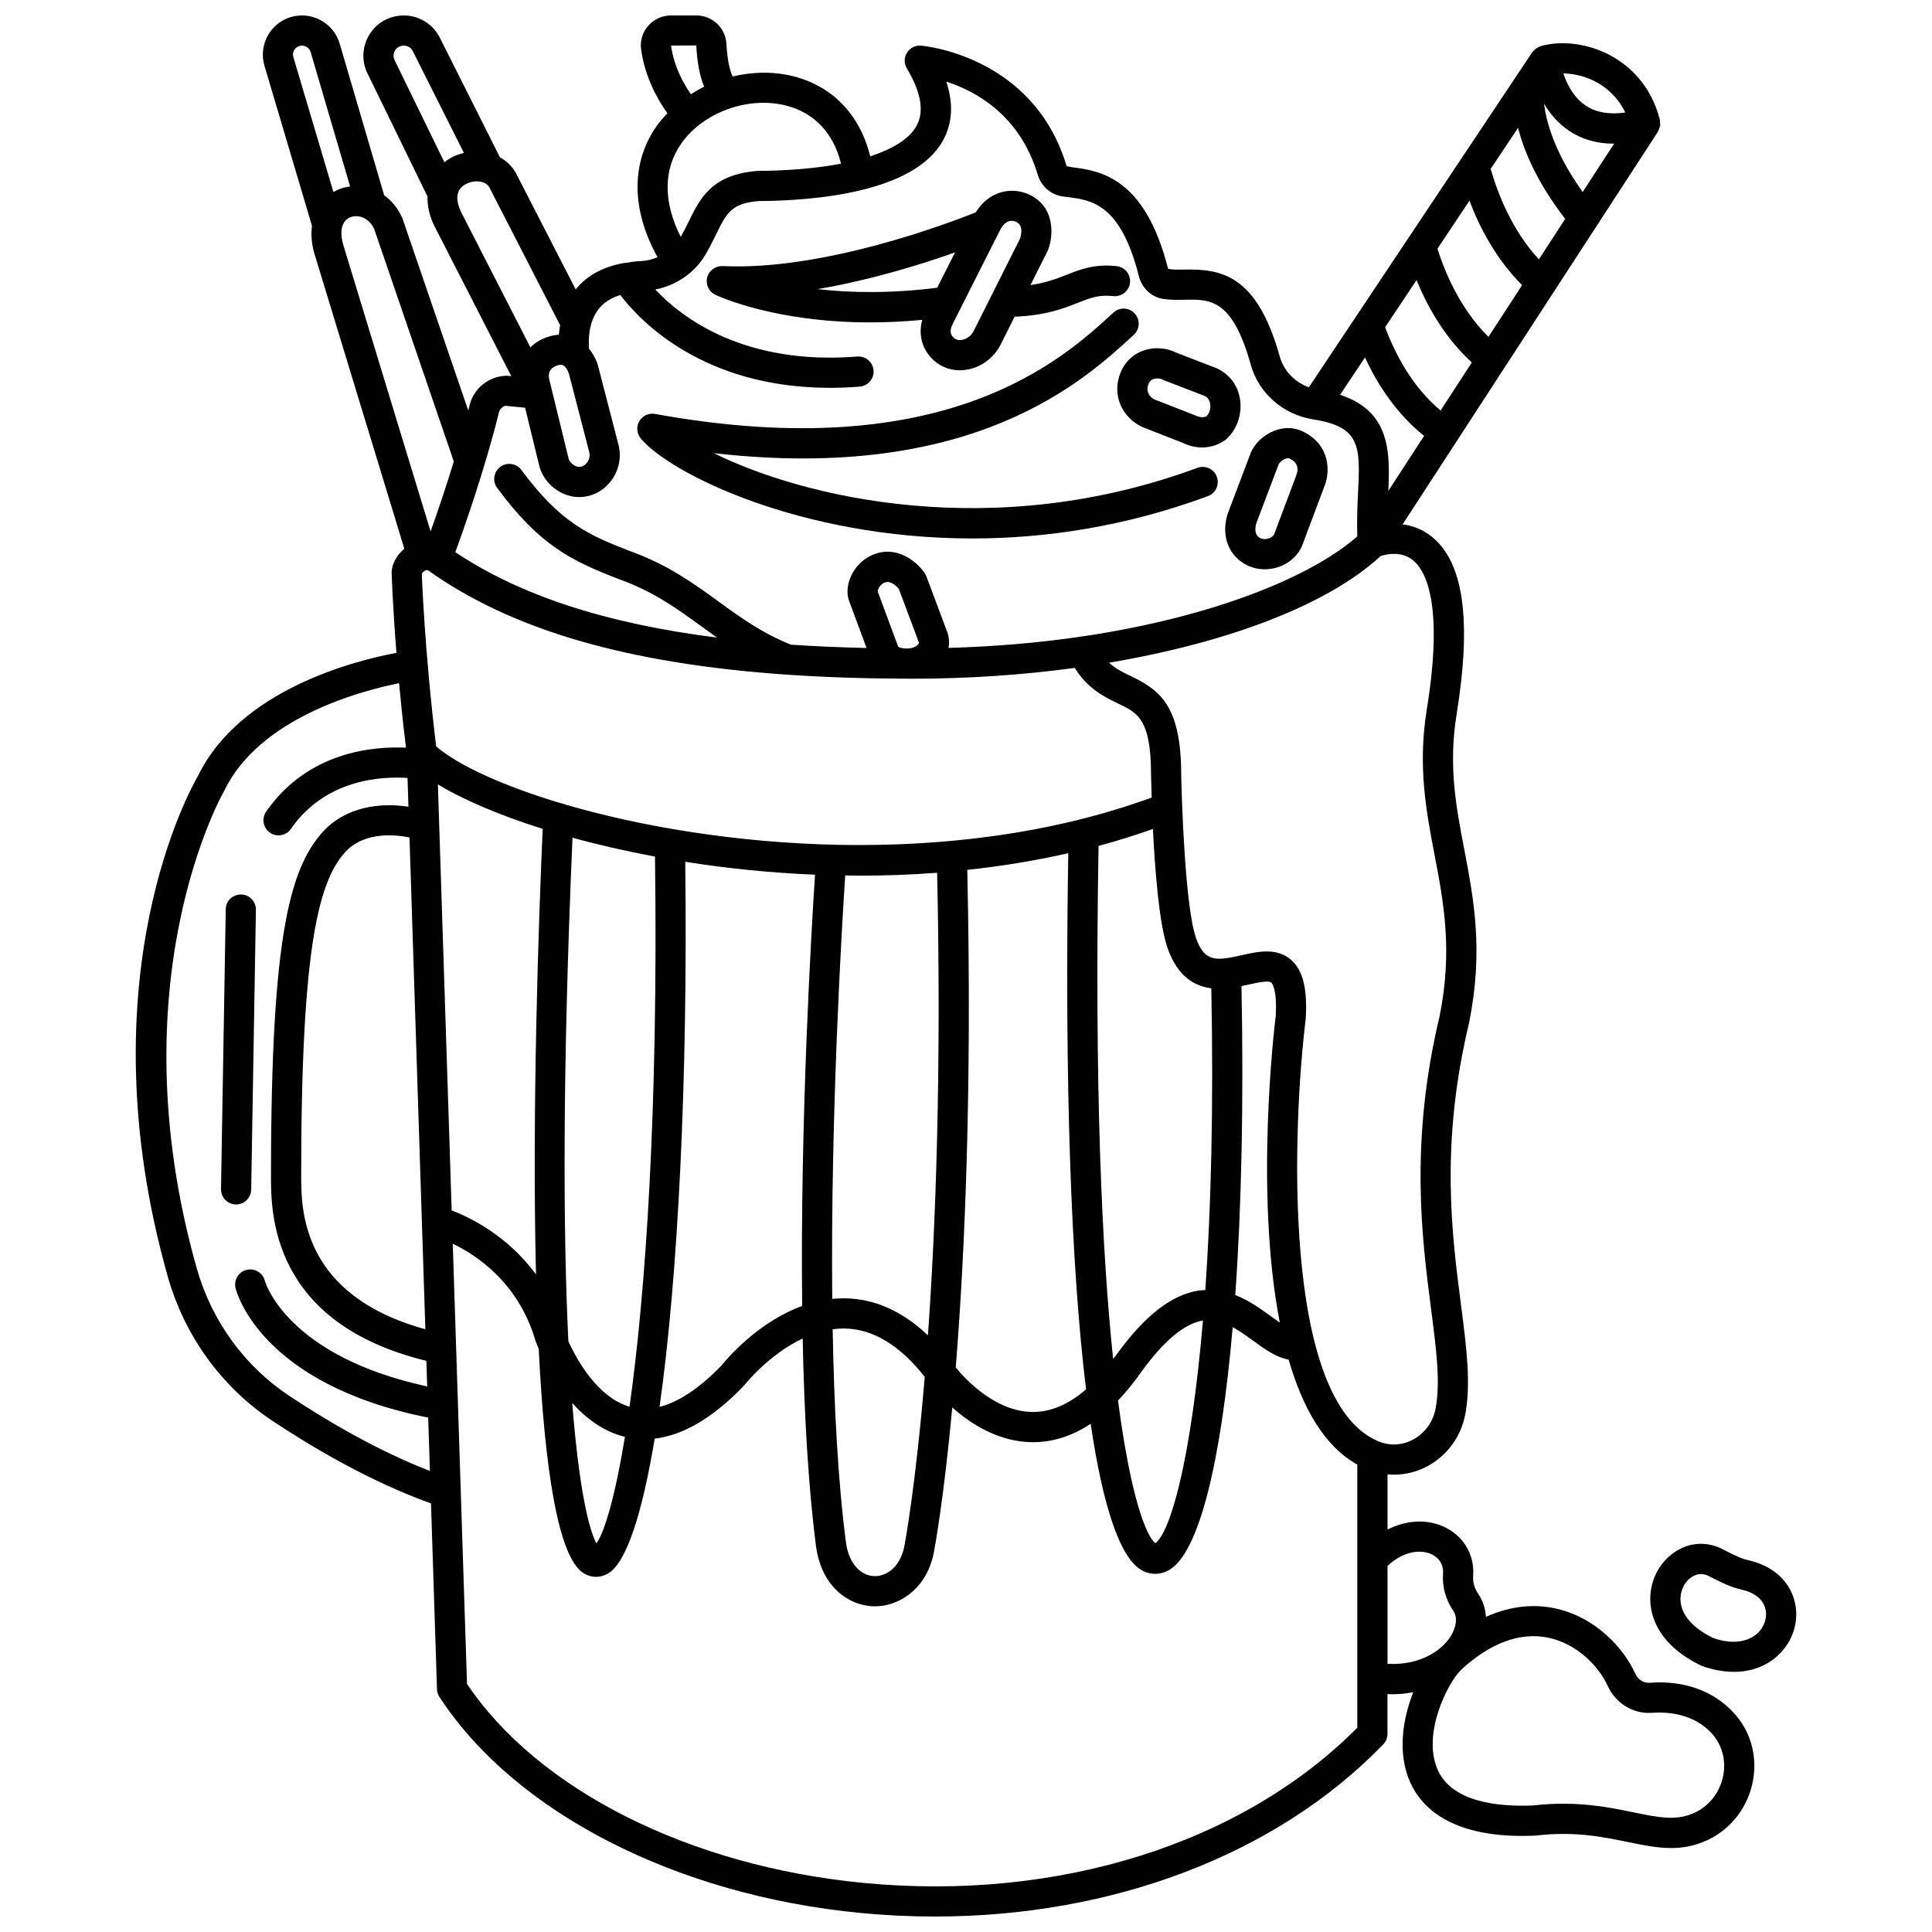 <?xml version="1.0" encoding="UTF-8"?>
<!-- Uploaded to: SVG Repo, www.svgrepo.com, Generator: SVG Repo Mixer Tools -->
<svg width="800px" height="800px" version="1.1" viewBox="144 144 512 512" xmlns="http://www.w3.org/2000/svg">
 <defs>
  <clipPath id="a">
   <path d="m179 148.09h430v503.81h-430z"/>
  </clipPath>
 </defs>
 <path d="m206.57 463.19c2.18 0 3.957-1.746 4-3.93l1.25-74.152c0.035-2.207-1.723-4.031-3.93-4.066-2.348 0.043-4.023 1.723-4.066 3.93l-1.254 74.152c-0.035 2.207 1.723 4.027 3.93 4.066h0.07z"/>
 <g clip-path="url(#a)">
  <path d="m581.11 589.96c-1.555 0.07-3.035-0.852-3.758-2.453-2.992-6.598-10.445-15.102-21.613-17.352-4.562-0.914-10.793-0.914-17.961 2.34-0.141-2.207-0.797-4.301-2.039-6.117-1.004-1.473-1.457-3.078-1.336-4.769 0.402-5.793-2.703-10.836-8.105-13.152-4.574-1.957-9.797-1.531-14.59 0.879v-14.609c3.637 0.32 7.316-0.406 10.625-2.191 5.254-2.844 8.906-7.898 10.004-13.859 1.516-8.223 0.277-17.797-1.16-28.895-2.461-18.977-5.519-42.59 2.106-74.555 3.918-19.172 1.293-32.906-1.25-46.195-2.16-11.293-4.203-21.957-2.051-35.523 4.113-25.25 1.891-40.781-6.801-47.48-2.449-1.891-5.059-2.754-7.477-3.062l67.66-104.05c0.027-0.043 0.027-0.098 0.055-0.141 0.168-0.281 0.262-0.59 0.352-0.906 0.059-0.195 0.152-0.379 0.184-0.582 0.039-0.293-0.012-0.59-0.035-0.895-0.02-0.211 0.027-0.426-0.027-0.637-0.012-0.051-0.031-0.094-0.043-0.145v-0.02c-0.004-0.008-0.008-0.012-0.012-0.02-2.367-9.105-8.062-14.02-12.441-16.539-5.941-3.41-13.281-4.481-19.141-2.789-0.172 0.051-0.316 0.164-0.48 0.234-0.188 0.082-0.371 0.156-0.543 0.27-0.242 0.156-0.449 0.348-0.652 0.551-0.145 0.145-0.297 0.273-0.418 0.441-0.035 0.047-0.094 0.078-0.125 0.133l-4.234 6.356c-0.008 0.012-0.016 0.023-0.023 0.035l-54.922 82.371c-3.742-1.348-6.648-4.359-7.711-8.145-6.035-21.637-15.422-23.262-25.367-23.051-1.598 0.027-3.102 0.062-4.227-0.203-6.172-24.465-18.289-26.008-25.531-26.926l-1.348-0.258c-8.824-29.531-38.344-31.938-38.641-31.961-1.488-0.098-2.91 0.625-3.691 1.898-0.777 1.273-0.789 2.867-0.02 4.144 3.809 6.359 4.664 11.5 2.535 15.289-1.855 3.297-6.098 6.004-12.234 8.004-2.715-10.969-9.973-18.605-20.441-21.227-5.227-1.312-10.762-1.184-16.035 0.07-0.609-1.285-1.383-3.902-1.641-8.66-0.23-4.215-3.734-7.516-7.984-7.516h-6.68c-2.328 0-4.543 1.004-6.074 2.758-1.492 1.707-2.176 3.957-1.879 6.18 1.023 7.547 4.523 13.559 6.969 16.988-1 1.051-1.961 2.144-2.801 3.324-6.918 9.793-6.746 22.312 0.203 34.836-1.371 0.547-2.828 0.949-4.394 1.004-1.418 0.051-2.707 0.266-3.996 0.469-0.227 0.008-0.445 0.027-0.668 0.078-5.398 0.98-9.664 3.281-12.645 6.969l-15.855-30.863c-1.039-1.875-2.531-3.195-4.211-4.137l-15.953-31.742c-2.09-4.137-6.578-6.449-11.188-5.731-3.391 0.523-6.246 2.562-7.832 5.602-1.582 3.039-1.637 6.547-0.133 9.629l15.918 32.645c-0.066 2.297 0.391 4.824 1.711 7.598l20.477 39.988-1.105-0.105c-4.641 0-8.812 3.242-9.914 7.699-0.125 0.5-0.258 1-0.383 1.5l-17.426-50.859c-1.164-2.746-2.887-4.758-4.856-6.16l-11.785-40.168c-1.383-4.781-6.043-7.914-10.934-7.457-3.102 0.289-5.887 1.926-7.633 4.504-1.746 2.574-2.254 5.769-1.375 8.773l12.594 42.441c-0.277 2.106-0.164 4.473 0.578 7.148l23.895 78.414c-2.203 1.855-3.539 4.477-3.344 6.852 0.004 0.125 0.246 8.098 1.258 20.746-10.82 2.019-41.57 9.676-52.684 32.785-1.25 2.125-30.395 52.969-7.926 132.48 4.441 15.719 14.258 29.277 27.637 38.188 10.426 6.945 25.98 16.18 42.129 21.949l1.586 49.223c0.023 0.73 0.246 1.438 0.645 2.055 19.965 30.633 62.738 52.574 111.64 57.262 6.609 0.633 13.184 0.945 19.68 0.945 47.164 0 90.578-16.434 118.8-45.625 0.723-0.746 1.125-1.742 1.125-2.777v-10.562c0.453 0.02 0.914 0.059 1.359 0.059 1.941 0 3.742-0.223 5.473-0.543-2.844 7.227-4.18 16.105-0.914 23.641 3.059 7.059 11.336 15.285 33.066 14.375 0.102-0.004 0.203-0.012 0.305-0.023 10.242-1.207 17.742 0.332 24.344 1.695 4.047 0.836 7.797 1.605 11.531 1.605 3.266 0 6.527-0.59 9.953-2.254 6.113-2.961 10.504-8.793 11.742-15.59 1.227-6.719-0.699-13.344-5.273-18.18-6.859-7.25-15.867-8.254-22.176-7.769zm-59.031-257.73c-2.375 14.965-0.105 26.824 2.09 38.297 2.398 12.52 4.879 25.465 1.301 42.961-7.938 33.266-4.641 58.727-2.234 77.312 1.406 10.855 2.516 19.43 1.227 26.41-0.66 3.574-2.828 6.586-5.941 8.273-2.902 1.57-6.168 1.746-9.203 0.496-0.051-0.02-0.098-0.043-0.148-0.062-25.727-10.918-22.559-84.297-19.137-111.94 0.461-8.117-0.766-12.949-3.977-15.68-3.789-3.219-8.684-2.121-13.004-1.156-1.594 0.359-2.969 0.645-4.188 0.801h-0.02c-0.016 0-0.031 0.012-0.047 0.012-3.894 0.488-6.078-0.445-7.809-5.273-2.891-8.086-3.879-36.234-4.019-46.508-0.633-15.703-6.129-19.555-13.246-22.973-2.113-1.012-4.062-1.941-5.809-3.582 31.707-5.344 58.078-15.395 71.953-28.25 1.445-0.477 5.367-1.422 8.477 1.016 3.383 2.664 8.375 11.367 3.734 39.848zm-71.91 220.72c-2.41-1.871-6.527-12.176-9.883-37.801 2.172-2.269 4.289-4.867 6.348-7.828 5.898-8.094 11.332-12.586 16.156-13.371-3.148 37.168-8.668 56.223-12.621 59zm-148.1 0.074c-1.98-3.559-4.621-14.371-6.426-37.234 3.598 4.043 8.23 7.59 13.973 8.984-2.547 15.543-5.285 24.93-7.547 28.25zm50.555-230.23c0.008 0 0.012 0.004 0.02 0.004h0.008c9.805 0.676 20.246 1.023 31.344 1.055 0.07 0 0.129 0.016 0.199 0.016h0.25c0.035 0 0.066-0.012 0.105-0.012 0.406 0 0.797 0.012 1.207 0.012 14.812 0 29.344-1 43.051-2.867 3.519 5.606 7.879 7.691 11.465 9.414 4.949 2.375 8.227 3.941 8.711 15.973 0.012 1.062 0.07 4.453 0.219 8.977-53.367 19.441-116.08 13.348-155.43 1.832-0.344-0.18-0.734-0.262-1.133-0.332-15.469-4.621-27.156-10.051-33.051-15.051-3.195-26.484-3.781-45.586-3.805-45.73 0.062-0.219 0.461-0.727 1-0.93 0.316-0.117 0.539-0.09 0.699 0.008 22.059 15.746 52.754 24.715 95.141 27.633zm29.355-7.555-5.379-14.492c-0.062-0.406 0.543-1.762 1.688-2.305 0.305-0.145 0.605-0.203 0.902-0.203 1.344 0 2.535 1.258 3.019 1.848l5.254 14.027c0.074 0.176 0.105 0.305-0.074 0.566-0.383 0.562-1.426 1.148-2.832 1.18-0.148 0-0.289-0.004-0.438-0.004-1.859-0.051-2.106-0.543-2.141-0.617zm83.031 90.668c0.633 32.105-0.098 58.684-1.594 79.98-0.598 0.031-1.18 0.035-1.797 0.133-7.113 1.113-14.129 6.539-21.508 16.656-0.371 0.531-0.742 0.996-1.117 1.5-2.984-28.461-4.977-71.785-3.867-136 4.856-1.297 9.652-2.82 14.41-4.481 0.57 11.5 1.699 25.461 3.918 31.672 2.664 7.441 7.086 9.984 11.555 10.539zm-154.18 110.89c-8.469-2.492-13.957-12.402-16.207-17.332-1.406-28.953-1.578-71.73 1.098-133.46 6.766 1.867 14.105 3.547 21.859 5 0.887 67.191-2.492 115.64-6.75 145.79zm-54.105-20.531c-32.832-9.023-32.91-31.75-32.91-40.578 0-61.863 4.773-79.047 12.363-86.598 5.035-4.606 12.457-3.93 16.34-3.152zm3.668-133.62c-0.004-0.051 0-0.105-0.004-0.16l-0.344-10.613c6.68 4.043 16.215 8.137 27.77 11.793-1.086 24.82-2.84 74.594-1.773 118.05-7.559-10.27-17.496-15.098-22.344-16.945zm65.203 9.738c10.867 1.719 22.418 2.93 34.391 3.418-0.949 14.504-3.965 65.156-3.406 114.29-11.895 4.332-20.227 14.328-21.488 15.895-5.812 5.981-11.27 9.582-16.305 10.859 4.883-34.531 7.516-86.156 6.809-144.46zm42.395 3.613c1.262 0.016 2.512 0.066 3.781 0.066 6.789 0 13.668-0.246 20.578-0.77 1.156 52.688-0.367 93.469-2.441 122.59-6.75-6.41-14.117-9.711-22.008-9.812-1.137-0.02-2.25 0.031-3.348 0.141-0.465-48.586 2.531-98.43 3.438-112.22zm-0.465 120.07c0.09 0 0.18 0 0.273 0.004 7.531 0.098 14.688 4.453 21.262 12.816-2.434 29.105-5.195 43.711-5.262 44.09-0.887 6.008-4.602 8.707-7.894 8.715h-0.012c-3.867 0-6.883-3.422-7.672-8.652-2.152-16.414-3.191-36.289-3.559-56.766 0.941-0.125 1.895-0.207 2.863-0.207zm32.812-121.54c8.938-0.957 17.891-2.41 26.762-4.414-0.992 60.512 0.699 109.1 4.711 142.08-4.535 3.93-9.172 5.949-13.871 5.992-0.055 0-0.109 0.004-0.164 0.004-10.125 0-18.234-9.016-20.492-11.793 2.387-29.836 4.348-73.707 3.055-131.87zm72.664 30.801c0.629-0.129 1.234-0.262 1.801-0.387 2.125-0.473 5.328-1.199 6.082-0.551 0.164 0.137 1.594 1.582 1.195 8.859-0.348 2.793-5.617 46.867 1.086 81.254-0.789-0.539-1.582-1.109-2.363-1.676-2.727-1.992-5.852-4.219-9.445-5.625 1.656-23.273 2.258-51.07 1.645-81.875zm38.07-174.61 8.336-12.504c2.957 7.316 7.598 15.367 14.637 21.855l-8.277 12.727c-7.527-6.305-12.055-14.996-14.695-22.078zm22.348-33.527c2.644 7.004 7.016 15.438 13.953 22.379l-8.918 13.711c-7.469-7.398-11.516-17.035-13.523-23.363zm30.008-2.309c-7.488-10.43-9.672-18.676-10.234-23.398 1.547 2.621 3.691 5.234 6.684 7.219 3.398 2.246 7.32 3.371 11.742 3.371 0.047 0 0.102-0.012 0.148-0.012zm-4.637 7.133-6.973 10.723c-7.203-7.793-10.957-17.598-12.777-23.977l7.254-10.883c1.59 6.246 5.102 14.543 12.496 24.137zm8.617-36.059c2.387 1.371 5.332 3.793 7.305 7.856-4.164 0.609-7.644 0.027-10.375-1.758-3.344-2.191-5.106-5.812-6.043-8.594 3.019 0.035 6.305 0.887 9.113 2.496zm-61.672 72.766c3.269 7.113 8.266 14.855 15.66 20.797l-9.48 14.578c0.5-10.551 0.406-21.113-12.777-25.473zm-153.5-66.766c7.547 1.891 12.652 7.312 14.645 15.426-6.266 1.195-13.746 1.859-22.184 1.914-12.078 0.969-15.164 7.258-18.141 13.344-0.637 1.309-1.34 2.699-2.156 4.133-4.676-9.258-4.668-17.934 0.195-24.812 5.793-8.203 17.664-12.504 27.641-10.004zm-23.723-15.918c0.246 4.594 0.949 8.207 2.094 10.941-1.223 0.598-2.387 1.273-3.527 2-1.895-2.746-4.5-7.367-5.246-12.895zm-38.938 88.598c-0.312-1.152-0.156-2.644 1.211-3.375 0.711-0.375 1.688-0.781 2.348-0.5 0.703 0.301 1.383 1.402 1.613 2.207l5.391 20.781c0.285 1.043 0.023 2.164-0.695 3-0.348 0.406-1.031 1.039-2.234 0.969-1.281-0.242-2.293-1.312-2.516-2.141zm-40.973-87.105c0.398-0.766 1.117-1.277 1.996-1.41 1.176-0.176 2.273 0.402 2.793 1.43l13.559 26.984c-1.078 0.262-2.137 0.598-3.09 1.094-0.738 0.383-1.434 0.855-2.094 1.379l-13.199-27.07c-0.379-0.77-0.363-1.648 0.035-2.406zm18.93 35.207c2.062-1.074 5.117-0.918 6.129 0.879l18.77 36.555c-0.152 0.883-0.258 1.734-0.316 2.539-1.484 0.078-3.188 0.488-5.086 1.5-0.941 0.5-1.746 1.141-2.469 1.848l-18.383-35.898c-1.168-2.469-1.879-5.758 1.355-7.422zm10.465 58.816 5.156 0.496 3.789 15.52c1.113 4.125 4.762 7.363 9.082 8.062 0.059 0.008 0.117 0.016 0.172 0.023 0.418 0.047 0.844 0.074 1.254 0.074 3.082 0 5.961-1.332 8.055-3.758 2.449-2.852 3.332-6.711 2.359-10.27l-5.402-20.816c-0.402-1.426-1.203-3.035-2.359-4.461-0.18-2.047-0.266-7.035 2.641-10.652 1.332-1.664 3.258-2.828 5.637-3.594 5.121 6.742 21.848 24.598 55.559 24.598 2.531 0 5.156-0.102 7.883-0.316 2.203-0.172 3.848-2.098 3.676-4.297-0.172-2.203-2.102-3.848-4.297-3.676-29.992 2.371-46.5-10.262-53.547-17.754 5.578-1.125 10.387-4.383 13.238-9.164 1.125-1.891 2.019-3.707 2.852-5.41 2.785-5.688 4.059-8.285 11.305-8.875 14.922-0.09 41.102-2.277 48.785-15.938 2.574-4.578 2.883-9.836 0.938-15.707 7.754 2.484 19.5 8.801 24.25 24.695 0.902 3.035 3.477 5.277 6.559 5.715l1.449 0.191c6.215 0.793 13.941 1.77 18.781 20.953 0.805 3.172 3.316 5.531 6.402 6.016 1.934 0.305 3.871 0.266 5.742 0.227 6.789-0.133 12.633-0.258 17.504 17.203 2.102 7.543 8.559 13.219 16.457 14.492 0.059 0.012 0.117 0.02 0.18 0.027 12.672 2 12.41 7.305 11.766 20.086-0.164 3.297-0.289 7.019-0.172 10.902-11.871 10.457-37.531 21.266-72.734 26.496h-0.004c-0.379 0-0.766 0.055-1.145 0.168-10.648 1.539-22.188 2.539-34.43 2.894 0.262-1.535 0.137-3.098-0.473-4.543l-5.402-14.414c-0.109-0.293-0.25-0.57-0.43-0.832-2.008-2.988-7.57-7.805-14.168-4.715-4.875 2.281-7.535 8.152-5.754 12.41l4.492 12.117c-6.965-0.156-13.645-0.449-20.035-0.879-7.582-3.039-13.172-7.066-19.059-11.34-6.734-4.894-13.691-9.953-23.766-13.527-11.086-4.297-18.406-7.633-28.602-21.422-1.305-1.773-3.816-2.156-5.59-0.84-1.77 1.312-2.152 3.82-0.836 5.59 11.277 15.258 19.664 19.297 32.246 24.168 9.094 3.227 15.285 7.734 21.848 12.5 1.367 0.996 2.75 1.996 4.168 2.992-29.523-3.734-52.137-11.164-69.359-22.629 2.336-6.379 7.836-21.977 11.59-37.141 0.203-0.875 1.207-1.629 1.75-1.648zm-55.934-94.422c0.234-0.348 0.777-0.945 1.754-1.035 1.113-0.109 2.195 0.617 2.516 1.73l10.453 35.602c-0.836 0.105-1.656 0.273-2.426 0.539-0.691 0.238-1.359 0.555-2 0.926l-10.613-35.746c-0.273-0.941 0.078-1.668 0.316-2.016zm14.934 44.387c1.023-0.355 2.234-0.293 3.352 0.215 0.07 0.043 0.133 0.094 0.203 0.129 1.059 0.547 2.031 1.48 2.637 2.906l21.074 61.531c-2.269 7.418-4.566 14.094-6.152 18.539l-23.188-76.09c-1.027-3.711-0.254-6.418 2.074-7.231zm-16.48 312.3c-11.797-7.856-20.453-19.828-24.383-33.711-21.48-76.035 6.848-125.76 7.289-126.54 9.309-19.336 36.07-26.449 46.332-28.512 0.484 5.207 1.09 10.969 1.832 17.09-8.562-0.402-25.988 0.984-37.062 16.957-1.254 1.816-0.805 4.305 1.012 5.566 0.695 0.484 1.488 0.711 2.269 0.711 1.266 0 2.516-0.602 3.289-1.719 9.27-13.379 24.391-13.938 30.902-13.488l0.246 7.617c-5.684-0.836-14.672-0.82-21.594 5.519-9.621 9.578-14.836 27.141-14.836 92.387 0 9.742 0.023 38.891 41.176 48.945l0.219 6.781c-37.207-8.07-42.91-27.609-43.016-27.969-0.52-2.133-2.66-3.414-4.797-2.938-2.148 0.508-3.481 2.66-2.977 4.809 0.25 1.055 6.516 25.449 51.055 34.363l0.457 14.129c-14.32-5.531-28.012-13.734-37.414-19.996zm283.19 88.043c-30.527 30.715-79.293 46.102-130.85 41.133-46.039-4.414-86.176-24.582-105.1-52.742l-3.773-116.66c6.535 3.148 17.387 10.457 21.859 25.516 0.055 0.168 0.363 1.035 0.922 2.352 1.535 30.844 5 55.242 11.918 59.477 1.031 0.629 2.144 0.945 3.262 0.945 1.07 0 2.144-0.289 3.156-0.863 4.816-2.75 9.043-15.602 12.395-35.758 7.551-0.891 15.422-5.519 23.477-13.855 0.102-0.102 0.191-0.211 0.281-0.324 0.082-0.109 6.422-8.094 15.461-12.367 0.406 19.984 1.477 39.332 3.586 55.445 1.625 10.734 8.992 15.535 15.586 15.535h0.027c6.5-0.012 14.215-4.887 15.754-15.367 0.051-0.27 2.398-12.672 4.695-37.336 4.883 4.352 12.359 9.207 21.406 9.207 0.062 0 0.125 0 0.184-0.004 5.223-0.035 10.262-1.676 15.078-4.871 3.277 22.027 7.793 35.449 13.402 38.727 1.18 0.688 2.441 1.031 3.711 1.031 1.281 0 2.566-0.352 3.762-1.059 7.797-4.598 13.645-28.207 16.77-64.309 1.848 1.012 3.637 2.293 5.398 3.578 3 2.191 6.078 4.414 9.43 5.031 3.621 12.562 9.332 22.879 18.195 27.812v69.727zm7.996-16.926v-25.941c4.316-4.059 8.789-4.34 11.441-3.199 1.062 0.453 3.516 1.879 3.273 5.246-0.242 3.484 0.699 6.891 2.719 9.844 1.16 1.691 0.867 4.316-0.766 6.863-2.445 3.793-8.18 7.641-16.668 7.188zm88.984 29.523c-0.785 4.297-3.543 7.973-7.371 9.832-4.898 2.371-9.711 1.383-16.379 0.008-5.098-1.051-11.129-2.297-18.648-2.297-2.523 0-5.215 0.141-8.09 0.473-9.551 0.383-21.539-0.996-25.25-9.574-4.059-9.363 2.582-22.773 6.231-26.359 7.641-7.086 15.57-10.047 22.977-8.566 7.676 1.547 13.52 7.555 15.91 12.816 2.09 4.609 6.777 7.473 11.613 7.125 4.594-0.32 11.086 0.316 15.789 5.281 2.812 2.977 3.984 7.082 3.219 11.262z"/>
 </g>
 <path d="m619.55 568.2c-1.43-5.394-5.879-9.297-12.195-10.715h-0.004c-1.914-0.43-3.844-1.406-5.887-2.438l-1.148-0.582c-4.094-2.039-8.641-1.742-12.477 0.832-4.371 2.918-6.844 8.102-6.461 13.527 0.277 3.914 2.352 11.262 13.527 16.621 2.961 1.078 5.859 1.613 8.582 1.613 4.492 0 8.516-1.449 11.617-4.285 4.129-3.777 5.832-9.363 4.445-14.574zm-9.844 8.668c-2.711 2.477-7.094 2.871-11.699 1.215-5.309-2.559-8.383-6.047-8.648-9.824-0.18-2.527 0.973-5.012 2.926-6.316 0.625-0.414 1.48-0.805 2.496-0.805 0.605 0 1.262 0.137 1.973 0.488l1.094 0.555c2.394 1.211 4.867 2.465 7.754 3.106 3.359 0.75 5.566 2.519 6.219 4.969 0.613 2.289-0.219 4.883-2.113 6.613z"/>
 <path d="m440.38 244.59c-1.172 5.004 1.266 10.102 6.246 12.535l10.891 4.262c1.625 0.801 3.356 1.195 5.055 1.195 2.188 0 4.312-0.66 6.094-1.957 0.109-0.078 0.215-0.168 0.316-0.258 2.793-2.512 4.203-6.481 3.664-10.359-0.512-3.68-2.602-6.672-6.07-8.355l-11.027-4.269c-2.266-1.164-5.898-1.648-9.242-0.199-3.016 1.309-5.117 3.941-5.926 7.406zm7.785 1.82c0.305-1.297 0.887-1.691 1.297-1.879 0.406-0.184 0.852-0.246 1.25-0.246 0.539 0 0.996 0.117 1.168 0.207 0.176 0.102 0.359 0.188 0.547 0.262l10.941 4.223c0.988 0.484 1.266 1.547 1.352 2.137 0.164 1.18-0.195 2.394-0.922 3.16-0.723 0.43-1.824 0.398-3.051-0.191l-10.891-4.262c-1.297-0.641-2.004-2.07-1.691-3.41z"/>
 <path d="m471.59 291.7c1.977 2.047 4.703 3.168 7.574 3.168 0.699 0 1.402-0.066 2.106-0.199 3.562-0.68 6.555-3.004 7.848-6.172l5.688-15.172c1.852-4.109 1.855-11.516-5.738-15.07-2.223-1.047-4.84-1.078-7.363-0.098-2.816 1.094-5.203 3.324-6.262 5.91l-5.781 15.254c-1.391 3.375-1.715 8.645 1.93 12.379zm5.504-9.453 5.781-15.25c0.105-0.25 0.75-1.012 1.73-1.395 0.285-0.113 0.555-0.168 0.766-0.168 0.121 0 0.227 0.016 0.309 0.055 2.066 0.969 2.676 2.512 1.734 4.777l-5.742 15.301c-0.191 0.473-0.906 1.047-1.902 1.238-0.566 0.109-1.633 0.164-2.426-0.664-0.008-0.008-0.02-0.02-0.027-0.027-1.047-1.062-0.543-3.078-0.223-3.867z"/>
 <path d="m390.75 238.8c1.953 2.152 4.664 3.324 7.598 3.324 0.504 0 1.016-0.035 1.527-0.105 3.93-0.531 7.496-3.098 9.305-6.703l3.703-7.387c8.176-0.32 12.891-2.152 16.711-3.664 3.363-1.332 5.57-2.203 9.457-1.789 2.141 0.234 4.168-1.352 4.406-3.543 0.238-2.195-1.348-4.168-3.547-4.406-5.816-0.637-9.613 0.855-13.254 2.301-2.57 1.016-5.406 2.109-9.562 2.711l4.613-9.203c1.719-4.41 1.68-12.035-5.445-14.977-4.269-1.766-10.148-0.816-13.68 4.918-6.449 2.59-40.207 15.551-67.113 14.23-1.848-0.043-3.602 1.172-4.07 3.016-0.465 1.848 0.434 3.762 2.152 4.586 0.77 0.367 15.68 7.336 41.148 7.332 4.266 0 8.859-0.215 13.707-0.672-1 3.656-0.207 7.269 2.344 10.031zm21.355-36.281c0.355 0 0.723 0.074 1.09 0.23 2.113 0.871 1.445 3.531 1.09 4.559l-12.258 24.414c-0.766 1.527-2.172 2.223-3.231 2.367-0.641 0.082-1.504 0.035-2.141-0.668-0.012-0.012-0.023-0.027-0.035-0.039-0.375-0.402-1.25-1.348-0.148-3.523l12.438-24.652c0.855-1.766 1.965-2.688 3.195-2.688zm-51.43 18.102c14.348-2.445 27.762-6.664 36.418-9.73l-4.727 9.363c-12.414 1.562-23.133 1.355-31.691 0.367z"/>
 <path d="m401.63 286.7c19.281 0 40.52-3.098 62.477-11.219 2.074-0.766 3.129-3.066 2.363-5.137-0.758-2.074-3.074-3.125-5.133-2.363-54.113 20.008-104.35 7.894-128.16-3.887 68.828 7.844 98.195-19.285 111.3-31.375 1.625-1.5 1.727-4.027 0.23-5.648-1.5-1.625-4.039-1.719-5.648-0.227-13.262 12.234-44.332 40.887-121.46 26.855-1.645-0.301-3.309 0.461-4.164 1.906-0.848 1.445-0.707 3.266 0.355 4.562 7.562 9.211 42.246 26.531 87.84 26.531z"/>
</svg>